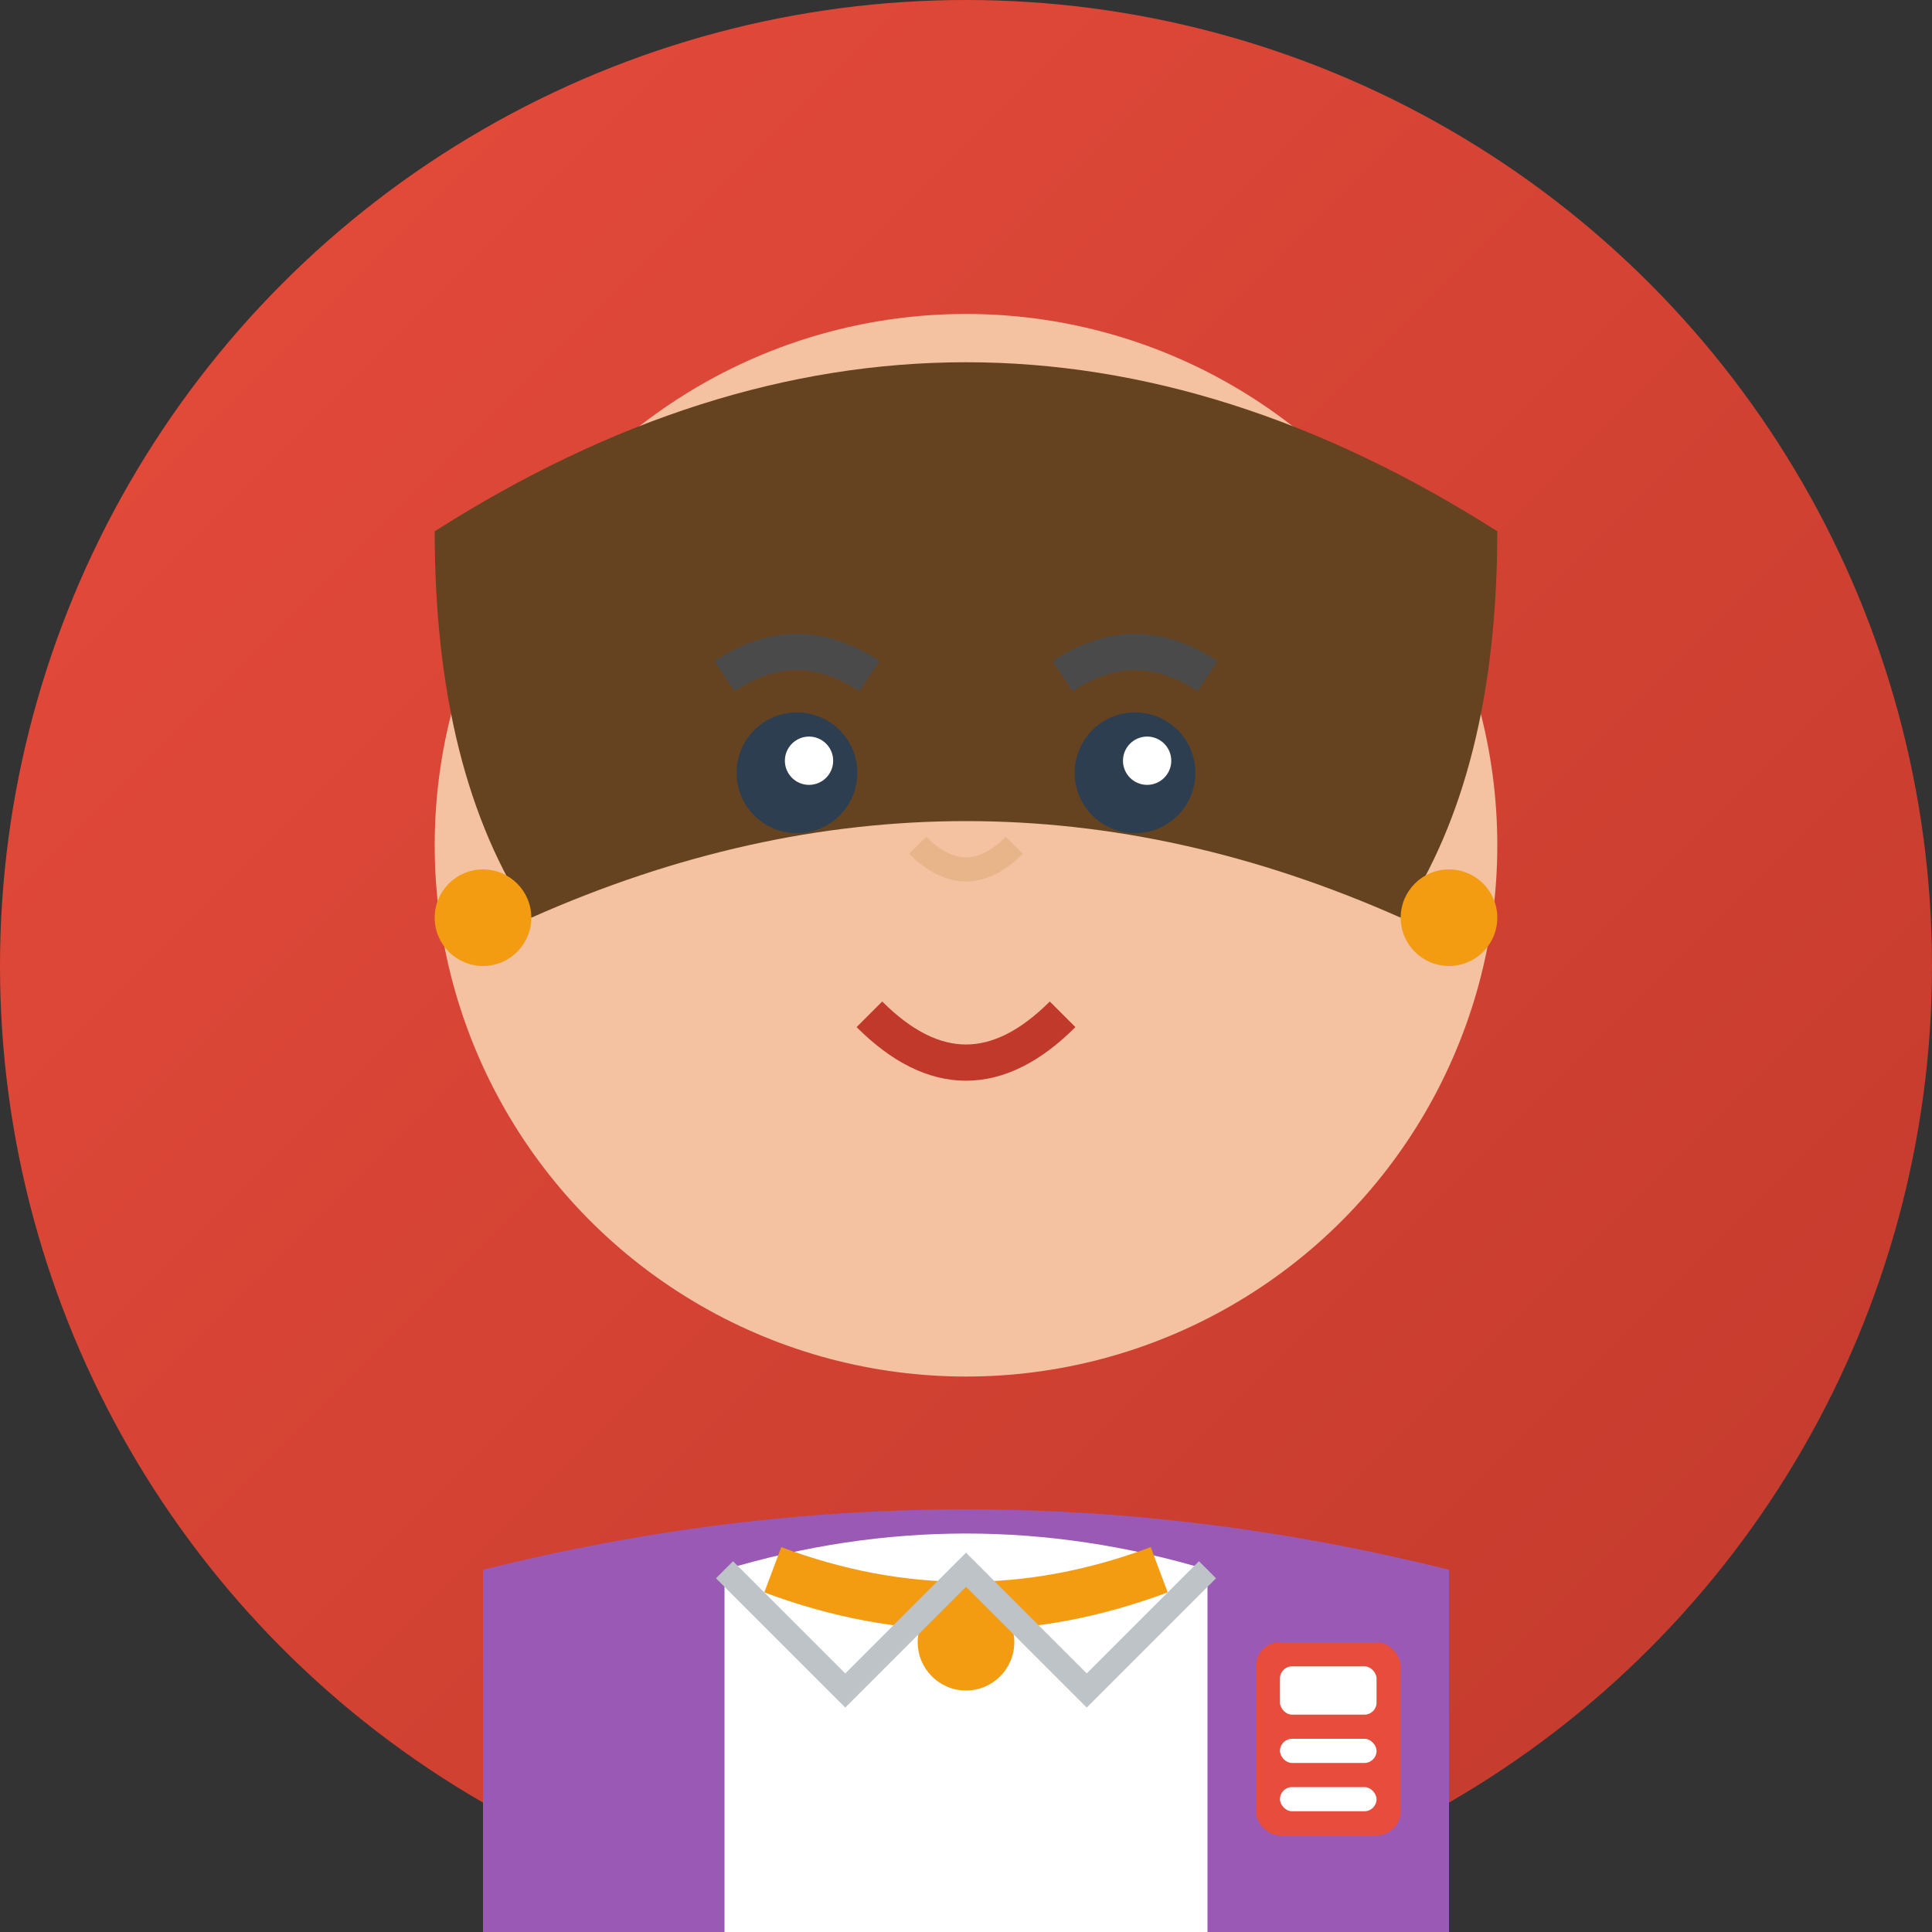 <svg width="80" height="80" viewBox="0 0 80 80" fill="none" xmlns="http://www.w3.org/2000/svg">
  <rect x="0" y="0" width="80" height="80" fill="#333333" stroke="none"/>
  <defs>
    <linearGradient id="testimonialGradient3" x1="0%" y1="0%" x2="100%" y2="100%">
      <stop offset="0%" style="stop-color:#e74c3c;stop-opacity:1" />
      <stop offset="100%" style="stop-color:#c0392b;stop-opacity:1" />
    </linearGradient>
  </defs>
  
  <!-- Background circle -->
  <circle cx="40" cy="40" r="40" fill="url(#testimonialGradient3)"/>
  
  <!-- Face -->
  <circle cx="40" cy="35" r="22" fill="#f4c2a1"/>
  
  <!-- Hair -->
  <path d="M 18 22 Q 40 8 62 22 Q 62 32 58 38 Q 40 30 22 38 Q 18 32 18 22 Z" fill="#654321"/>
  
  <!-- Eyes -->
  <circle cx="33" cy="32" r="2.5" fill="#2c3e50"/>
  <circle cx="47" cy="32" r="2.5" fill="#2c3e50"/>
  <circle cx="33.5" cy="31.5" r="1" fill="white"/>
  <circle cx="47.5" cy="31.5" r="1" fill="white"/>
  
  <!-- Eyebrows -->
  <path d="M 30 28 Q 33 26 36 28" stroke="#4a4a4a" stroke-width="1.5" fill="none"/>
  <path d="M 44 28 Q 47 26 50 28" stroke="#4a4a4a" stroke-width="1.5" fill="none"/>
  
  <!-- Nose -->
  <path d="M 38 35 Q 40 37 42 35" stroke="#e8b58a" stroke-width="1" fill="none"/>
  
  <!-- Mouth -->
  <path d="M 36 42 Q 40 46 44 42" stroke="#c0392b" stroke-width="1.5" fill="none"/>
  
  <!-- Earrings -->
  <circle cx="20" cy="38" r="2" fill="#f39c12"/>
  <circle cx="60" cy="38" r="2" fill="#f39c12"/>
  
  <!-- Blazer -->
  <path d="M 20 65 Q 40 60 60 65 L 60 80 L 20 80 Z" fill="#9b59b6"/>
  
  <!-- Blouse -->
  <path d="M 30 65 Q 40 62 50 65 L 50 80 L 30 80 Z" fill="white"/>
  
  <!-- Necklace -->
  <path d="M 32 65 Q 40 68 48 65" stroke="#f39c12" stroke-width="2" fill="none"/>
  <circle cx="40" cy="68" r="2" fill="#f39c12"/>
  
  <!-- Collar -->
  <path d="M 30 65 L 35 70 L 40 65 L 45 70 L 50 65" stroke="#bdc3c7" stroke-width="1" fill="none"/>
  
  <!-- Business card holder -->
  <rect x="52" y="68" width="6" height="8" rx="1" fill="#e74c3c"/>
  <rect x="53" y="69" width="4" height="2" rx="0.5" fill="white"/>
  <rect x="53" y="72" width="4" height="1" rx="0.5" fill="white"/>
  <rect x="53" y="74" width="4" height="1" rx="0.5" fill="white"/>
</svg>
